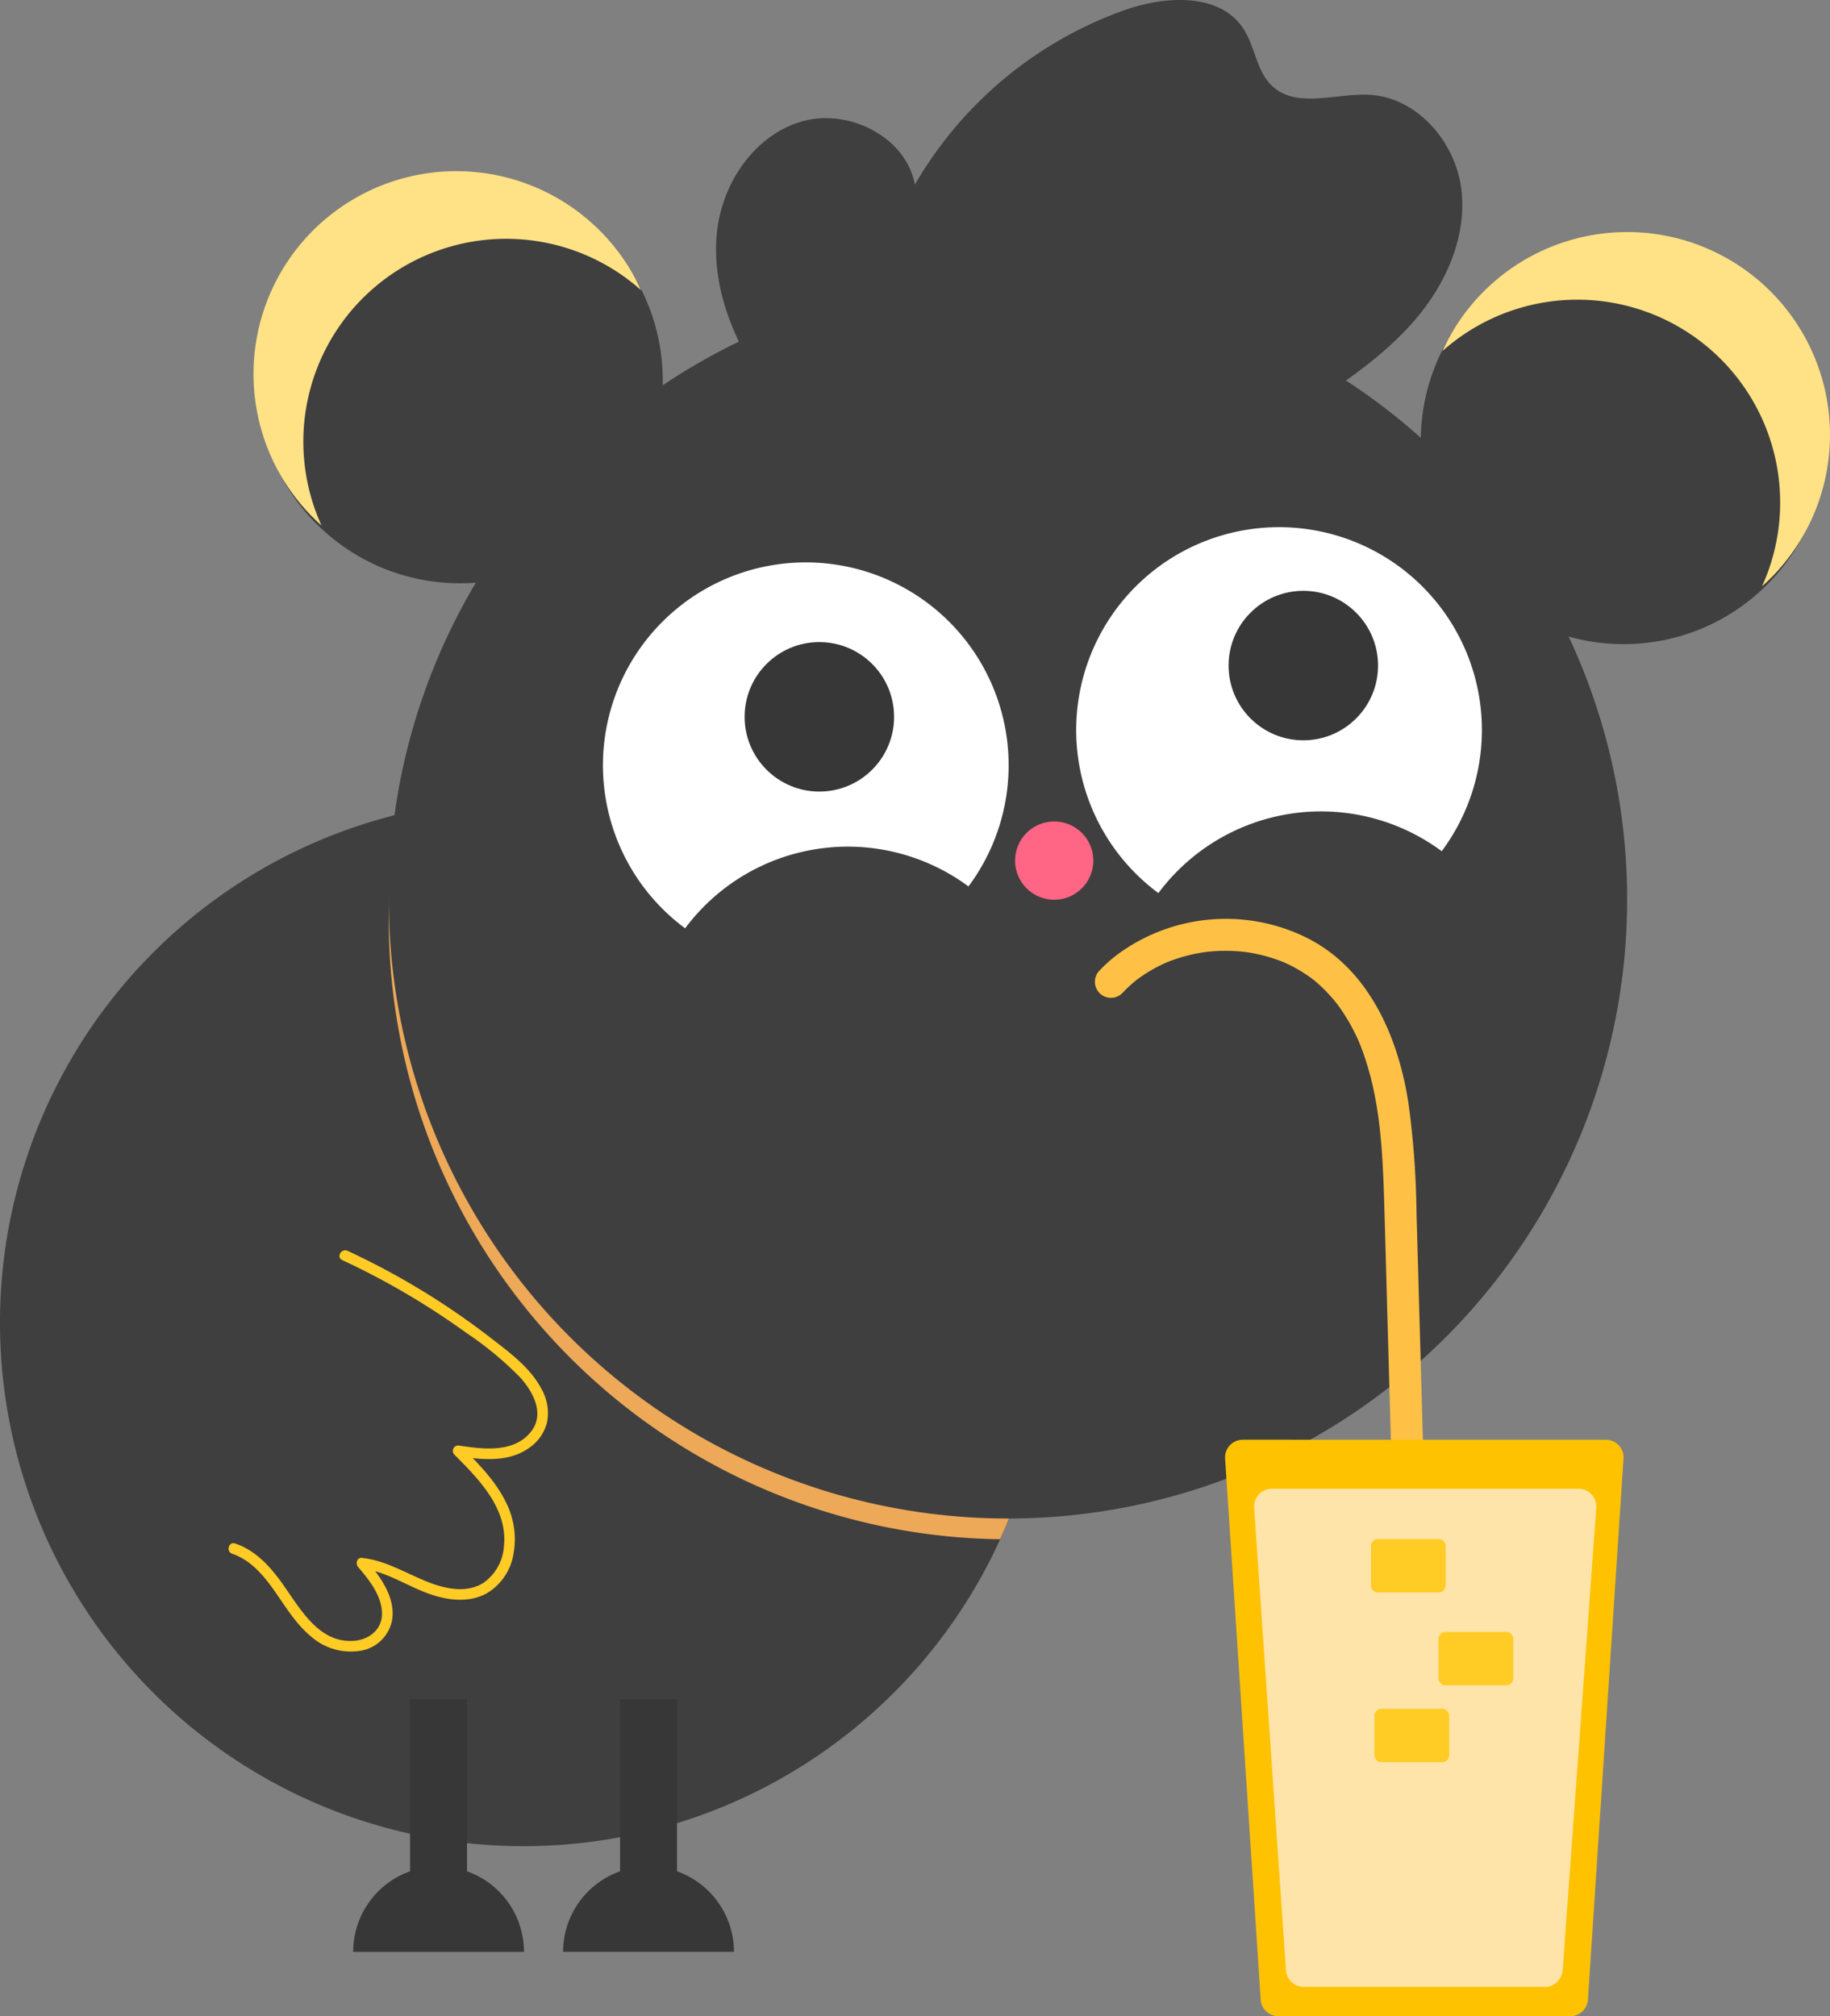 <svg xmlns="http://www.w3.org/2000/svg" width="290.688" height="320.26" viewBox="0 0 290.688 320.26"><rect x="0" y="0" width="290.688" height="320.26" fill="#808080" stroke="none"/><g id="Group_987" data-name="Group 987" transform="translate(19160.58 23621.705)"><circle id="Ellipse_147" data-name="Ellipse 147" cx="32.22" cy="32.22" r="32.22" transform="translate(-19119.744 -23593.496)" fill="#3f3f3f"></circle><circle id="Ellipse_148" data-name="Ellipse 148" cx="32.22" cy="32.22" r="32.22" transform="translate(-18934.9 -23583.83)" fill="#3f3f3f"></circle><path id="Path_1148" data-name="Path 1148" d="M793.384,336.774a32.218,32.218,0,0,0-29.337,18.9,32.216,32.216,0,0,1,50.76,37.378,32.215,32.215,0,0,0-21.423-56.279Z" transform="translate(-19695.498 -23921.619)" fill="#ffe285"></path><path id="Path_1149" data-name="Path 1149" d="M524.545,321.321a32.218,32.218,0,0,1,29.337,18.9,32.216,32.216,0,0,0-50.76,37.378,32.215,32.215,0,0,1,21.423-56.279Z" transform="translate(-19612.635 -23915.836)" fill="#ffe285"></path><path id="Path_1150" data-name="Path 1150" d="M600.711,563.822a83.163,83.163,0,1,1-83.23-83.095h.135a82.814,82.814,0,0,1,83.095,82.534Q600.712,563.541,600.711,563.822Z" transform="translate(-19594.967 -23975.51)" fill="#3f3f3f"></path><path id="Path_1151" data-name="Path 1151" d="M627.8,563.813a82.806,82.806,0,0,1-7.467,34.475A98.426,98.426,0,0,1,524.66,483.154,83.162,83.162,0,0,1,627.8,563.813Z" transform="translate(-19622.059 -23975.498)" fill="#eda958"></path><circle id="Ellipse_149" data-name="Ellipse 149" cx="98.357" cy="98.357" r="98.357" transform="translate(-19098.828 -23577.215)" fill="#3f3f3f"></circle><path id="Path_1152" data-name="Path 1152" d="M693.4,469.824a32.219,32.219,0,0,1,45.006-6.654,32.221,32.221,0,1,0-45.088,6.592Z" transform="translate(-19669.975 -23949.67)" fill="#fff"></path><path id="Path_1153" data-name="Path 1153" d="M585.236,478.77a32.219,32.219,0,0,1,45.007-6.653,32.222,32.222,0,1,0-45.089,6.592Z" transform="translate(-19636.986 -23953.02)" fill="#fff"></path><circle id="Ellipse_150" data-name="Ellipse 150" cx="11.871" cy="11.871" r="11.871" transform="translate(-19042.301 -23519.715)" fill="#373738"></circle><circle id="Ellipse_151" data-name="Ellipse 151" cx="11.871" cy="11.871" r="11.871" transform="translate(-18965.424 -23527.857)" fill="#373738"></circle><circle id="Ellipse_152" data-name="Ellipse 152" cx="6.218" cy="6.218" r="6.218" transform="translate(-18999.342 -23491.223)" fill="#ff6584"></circle><path id="Path_1154" data-name="Path 1154" d="M533.186,736.6V709.262h-9.045V736.6A13.57,13.57,0,0,0,515.1,749.4H542.23A13.569,13.569,0,0,0,533.186,736.6Z" transform="translate(-19619.58 -24061.066)" fill="#373738"></path><path id="Path_1155" data-name="Path 1155" d="M581.17,736.6V709.262h-9.044V736.6a13.57,13.57,0,0,0-9.045,12.792h27.134A13.57,13.57,0,0,0,581.17,736.6Z" transform="translate(-19634.211 -24061.066)" fill="#373738"></path><path id="Path_1156" data-name="Path 1156" d="M604.187,336.719c-4.1-6.6-6.85-14.348-6-22.068s5.91-15.253,13.355-17.466,16.668,2.371,18.071,10.01A62.82,62.82,0,0,1,662.9,279.476c6.507-2.293,15.155-2.813,18.917,2.971,1.863,2.862,2.062,6.753,4.556,9.085,3.911,3.655,10.182,1.081,15.525,1.394,7.515.439,13.564,7.452,14.511,14.92s-2.361,14.973-7.243,20.7-11.233,9.98-17.5,14.155" transform="translate(-19644.871 -23899.566)" fill="#3f3f3f"></path><path id="Path_1157" data-name="Path 1157" d="M688.967,522.951c.405-.427.823-.843,1.259-1.237q.29-.263.589-.514c.124-.1.25-.208.377-.311.219-.177.288-.219.023-.022a24.6,24.6,0,0,1,3.028-1.938q.729-.392,1.483-.733l.357-.158c-.533.237-.115.049.021-.006q.454-.181.912-.346a26.269,26.269,0,0,1,3.48-.977c.544-.113,1.092-.2,1.641-.289.37-.059-.465.052-.093.013.163-.017.324-.039.487-.056.326-.034.651-.062.978-.084a27.155,27.155,0,0,1,3.531-.013c.588.035,1.172.1,1.757.165-.589-.07.086.016.293.05q.483.079.963.176a25.777,25.777,0,0,1,3.388.928q.413.144.822.3c.151.059.3.12.452.181-.077-.031-.5-.22-.071-.027.532.241,1.059.49,1.575.765a24.862,24.862,0,0,1,3.035,1.934c.293.215-.33-.273-.052-.038.124.1.253.205.379.309q.3.252.593.514c.5.448.974.919,1.433,1.406q.629.667,1.209,1.378c-.006-.007.437.541.2.245-.2-.247.081.108.126.168q.35.47.681.954a29.463,29.463,0,0,1,1.943,3.3q.411.809.775,1.641c.054.122.239.571.038.082q.081.2.162.4.2.5.385,1a47.251,47.251,0,0,1,2.042,7.6q.184.984.338,1.975.069.442.132.885c0-.008.1.72.046.327-.045-.349.033.264.041.329.171,1.377.307,2.758.416,4.14.215,2.713.33,5.433.413,8.152.21,6.9.388,13.8.582,20.7l1.185,42.262,1.186,42.262.147,5.247a2.544,2.544,0,0,0,5.087,0l-1.218-43.428-1.21-43.136-.609-21.714a138.153,138.153,0,0,0-1.292-17.378c-1.648-10.6-6.436-21.621-16.671-26.434a28.983,28.983,0,0,0-29.766,3.084,23.4,23.4,0,0,0-2.607,2.364,2.544,2.544,0,0,0,3.6,3.6Z" transform="translate(-19671.279 -23986.904)" fill="#ffc145"></path><path id="Path_1158" data-name="Path 1158" d="M717.18,643.385a2.83,2.83,0,0,0-2.826,2.827l5.651,85.884a2.84,2.84,0,0,0,2.816,2.864h46.364a2.83,2.83,0,0,0,2.827-2.827l5.654-85.958a2.824,2.824,0,0,0-2.828-2.789Z" transform="translate(-19680.344 -24036.404)" fill="#ffc200"></path><path id="Path_1159" data-name="Path 1159" d="M723.76,653.453a2.827,2.827,0,0,0-2.826,2.827c0,.063,0,.126.007.188L726,729.942a2.835,2.835,0,0,0,2.82,2.638H767.13a2.835,2.835,0,0,0,2.82-2.638l5.339-73.474a2.826,2.826,0,0,0-2.631-3.009c-.063,0-.125-.006-.188-.006Z" transform="translate(-19682.309 -24038.688)" fill="#ffe4a9"></path><path id="Path_1160" data-name="Path 1160" d="M748.83,668.6a1.132,1.132,0,0,0-1.131,1.131v6.218a1.132,1.132,0,0,0,1.131,1.131h9.609a1.132,1.132,0,0,0,1.13-1.131v-6.218a1.132,1.132,0,0,0-1.13-1.131Z" transform="translate(-19690.512 -24045.842)" fill="#ffcb24"></path><path id="Path_1161" data-name="Path 1161" d="M764.282,692.183a1.131,1.131,0,0,0-1.13,1.13v6.218a1.132,1.132,0,0,0,1.13,1.13h9.61a1.132,1.132,0,0,0,1.131-1.13v-6.218a1.132,1.132,0,0,0-1.131-1.13Z" transform="translate(-19695.227 -24054.672)" fill="#ffcb24"></path><path id="Path_1162" data-name="Path 1162" d="M749.643,711.7a1.132,1.132,0,0,0-1.131,1.13v6.219a1.132,1.132,0,0,0,1.131,1.13h9.61a1.132,1.132,0,0,0,1.13-1.13v-6.219a1.131,1.131,0,0,0-1.13-1.13Z" transform="translate(-19690.762 -24061.979)" fill="#ffcb24"></path><path id="Path_1163" data-name="Path 1163" d="M487.212,643.508c2.941.976,5.013,3.478,6.736,5.931,1.777,2.529,3.405,5.275,5.834,7.249a9.53,9.53,0,0,0,7.506,2.257,6.083,6.083,0,0,0,5.324-5.008c.533-3.615-2-6.961-4.216-9.532l-.6,1.447c3.536.382,6.611,2.4,9.849,3.695,3.1,1.243,6.772,1.922,9.872.3a8.954,8.954,0,0,0,4.363-6.31,12.984,12.984,0,0,0-1.223-8.264c-1.65-3.373-4.356-6.1-6.98-8.725l-.825,1.417c3.9.586,8.251,1.132,11.637-1.375a6.9,6.9,0,0,0,2.72-3.971,7.672,7.672,0,0,0-.829-5.2c-1.78-3.467-5.14-5.911-8.152-8.236a118.9,118.9,0,0,0-22.7-13.8c-.984-.456-1.846,1-.856,1.465a119.486,119.486,0,0,1,19.655,11.521,54.45,54.45,0,0,1,8.579,7.082c2.1,2.311,4.012,5.847,1.719,8.7-2.7,3.361-7.579,2.735-11.322,2.173a.856.856,0,0,0-.825,1.417c3.912,3.914,8.557,8.612,7.877,14.634a7.666,7.666,0,0,1-3.373,5.823c-2.762,1.642-6.216.8-9-.338-3.377-1.378-6.489-3.311-10.188-3.71-.8-.085-1.028.952-.6,1.448,1.794,2.08,3.946,4.785,3.787,7.7-.134,2.44-2.26,3.9-4.541,4.037-5.8.351-8.732-5.69-11.674-9.651-1.861-2.507-4.071-4.81-7.105-5.818-1.038-.344-1.484,1.293-.451,1.635Z" transform="translate(-19610.895 -24018.402)" fill="#ffcb24"></path></g></svg>